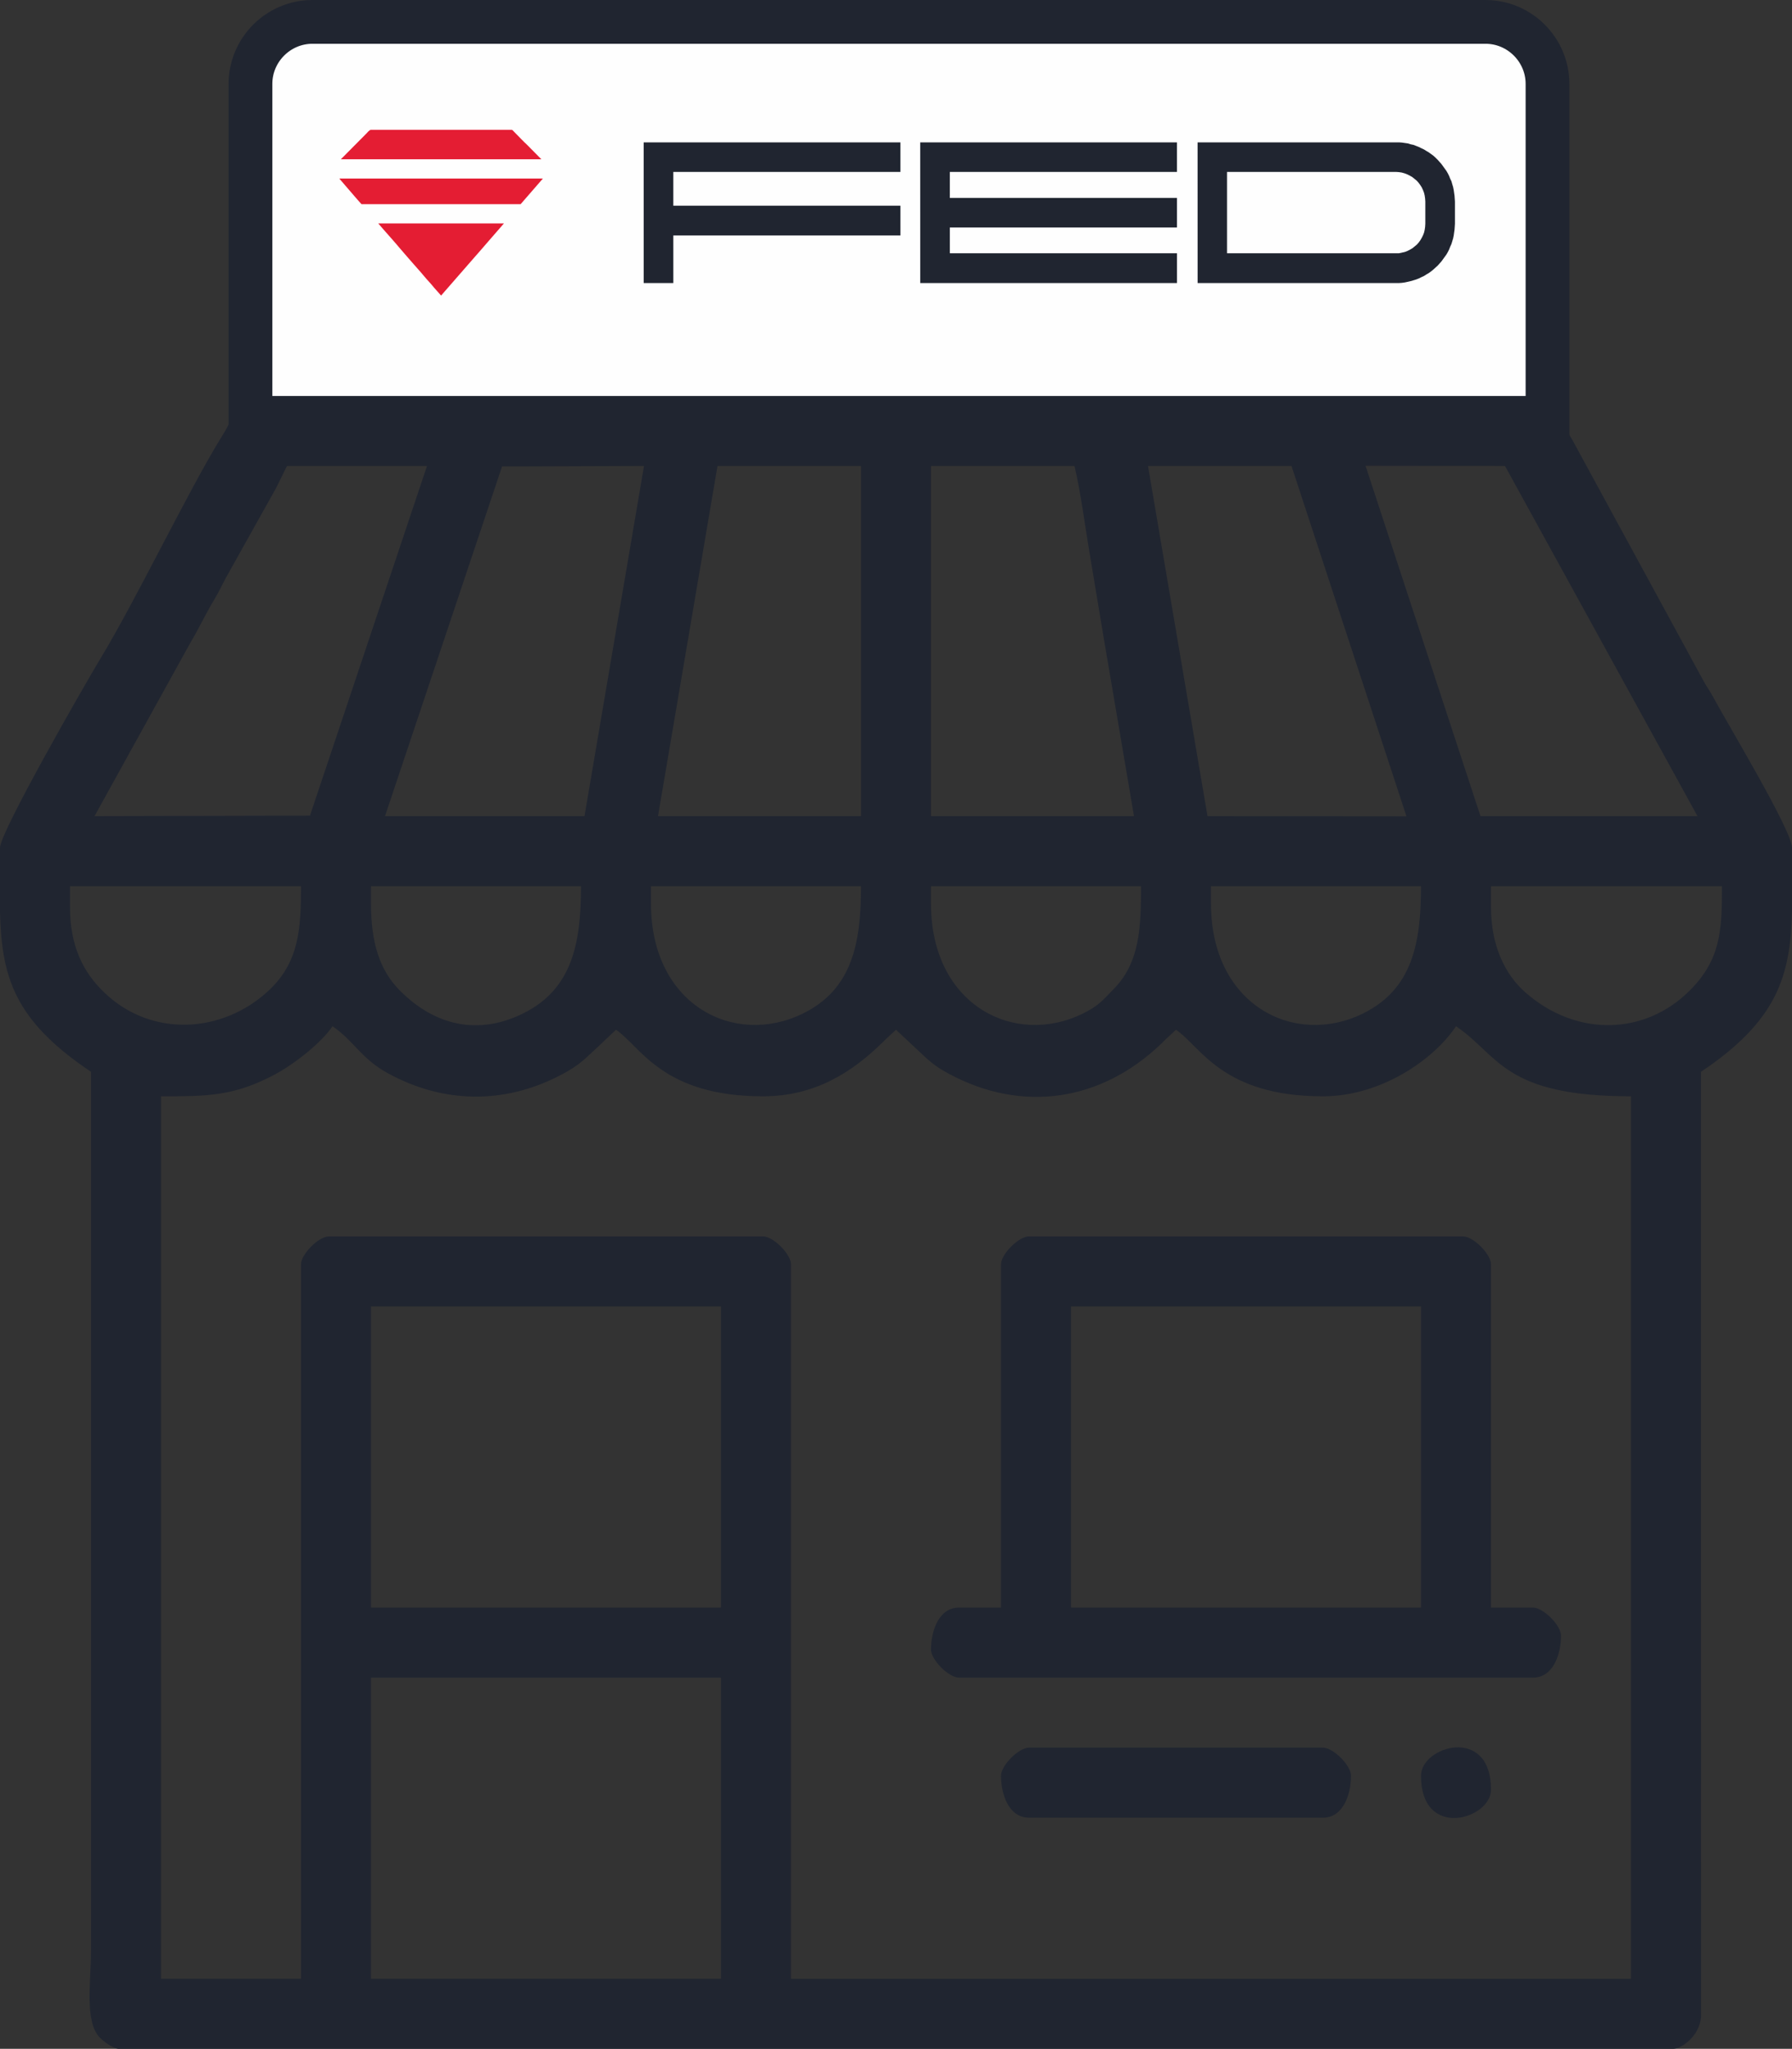 <?xml version="1.0" encoding="UTF-8"?>
<!DOCTYPE svg PUBLIC "-//W3C//DTD SVG 1.1//EN" "http://www.w3.org/Graphics/SVG/1.1/DTD/svg11.dtd">
<!-- Creator: CorelDRAW 2020 (64-Bit) -->
<svg xmlns="http://www.w3.org/2000/svg" xml:space="preserve" width="144.51mm" height="165.132mm" version="1.1" style="shape-rendering:geometricPrecision; text-rendering:geometricPrecision; image-rendering:optimizeQuality; fill-rule:evenodd; clip-rule:evenodd"
viewBox="0 0 14451 16513.16"
 xmlns:xlink="http://www.w3.org/1999/xlink"
 xmlns:xodm="http://www.corel.com/coreldraw/odm/2003">
 <rect x="0" y="0" width="14451" height="16513.16" fill="#333333" stroke="none"/>
 <defs>
  <style type="text/css">
   <![CDATA[
    .str0 {stroke:#202530;stroke-width:352.78;stroke-miterlimit:22.926}
    .fil0 {fill:#202530}
    .fil2 {fill:#E41D33}
    .fil1 {fill:#FEFEFE}
   ]]>
  </style>
 </defs>
 <g id="Слой_x0020_1">
  <g id="_1986845135888">
   <path class="fil0" d="M2991.81 13521.36l2822.46 0 0 2427.32 -2822.46 0 0 -2427.32zm11459.19 -6689.24l0 517.76c-13.44,511.72 -114.7,874.01 -733.84,1288.62 0,1354.79 0,2709.57 0,4064.34l0.38 3556.68c-15.5,155.2 -159.07,253.64 -226.18,253.64l-12531.72 0c-47.35,0 -129.73,-62.51 -158.97,-95.06 -119.18,-132.65 -66.83,-444.87 -66.83,-695.23l0 -7084.38c-622.46,-416.81 -721.17,-767.45 -733.84,-1291.06l0 -515.31c0,-124.27 696.67,-1338.15 813.07,-1529.59 283.12,-465.7 706.74,-1351.53 977.74,-1788.26 96.86,-156.1 73.8,-147.69 72.22,-379.37 -1.08,-155.84 -12.73,-345.9 22.77,-457.06 102.49,-321.01 411.63,-615.68 739.1,-615.68l9201.22 0c236.71,0 491.02,191 597.75,333.66 165.01,220.59 167.16,391.82 163.9,767.51 -2.4,277.05 -9.95,205.18 93.93,385.9l1054.71 1937.1c38.19,68.79 45.88,69.54 84.28,141.51 101.47,190.23 630.31,1066.17 630.31,1204.28zm-11459.19 3697.41l2822.46 0 0 2427.32 -2822.46 0 0 -2427.32zm-564.49 -338.69l0 5757.82 -1128.99 0 0 -7112.6c364.8,0 586.64,2.12 922.35,-178.41 154.38,-83.03 371.76,-253.33 460.65,-386.09 168.09,112.56 227.92,257.96 442.26,376.26 447.82,247.19 940.72,254.64 1392.89,19.43 93.37,-48.56 155.4,-88.97 232.63,-162.5 39.82,-37.91 66.28,-60.62 102.26,-95.31 4.18,-4.02 10.05,-9.98 14.17,-14.05l101.99 -95.59c198.09,132.65 371.25,536.27 1185.42,536.27 407.16,0 710.22,-183.36 970.55,-440.68 4.12,-4.08 9.81,-10.22 13.91,-14.32l88.09 -81.27 204.21 190.93c78.02,74.54 126.76,112.7 228.24,166.91 588.43,314.32 1224.43,219.26 1709.37,-248.2 4.16,-4.02 10.03,-9.98 14.17,-14.05 4.12,-4.08 9.81,-10.22 13.91,-14.32l88.07 -81.27c198.1,132.65 371.25,536.27 1185.44,536.27 461.3,0 888.51,-289.68 1072.53,-564.5 346.92,232.31 377.64,564.5 1411.24,564.5l0 7112.6 -6773.91 0 0 -5757.82c0,-82.73 -143.06,-225.8 -225.8,-225.8l-3499.84 0c-82.73,0 -225.8,143.06 -225.8,225.8l-0.01 -0.01zm9596.37 -2878.92l0 -169.34 1862.83 0c0,359.04 -11.66,592.58 -259.93,840.84 -363.55,363.55 -917,375.92 -1327.99,13.22 -165.91,-146.42 -274.92,-381.01 -274.92,-684.72l0.01 0zm-2257.97 -28.21l0 -141.12 1693.48 0c0,456.11 -68.41,830.17 -469.16,1026.75 -551.65,270.58 -1224.32,-67.19 -1224.32,-885.63zm-2257.97 0l0 -141.12 1693.48 0c0,328.96 -8.2,611.12 -217.87,826.44 -92.32,94.79 -124.04,137.89 -251.28,200.31 -551.65,270.58 -1224.32,-67.19 -1224.32,-885.63l-0.01 0zm-2257.97 0l0 -141.12 1693.48 0c0,456.11 -68.39,830.17 -469.15,1026.75 -551.65,270.58 -1224.33,-67.19 -1224.33,-885.63zm-2257.97 0l0 -141.12 1693.48 0c0,456.11 -68.39,830.17 -469.15,1026.75 -366.52,179.76 -713.87,93.75 -992.23,-186.32 -161.79,-162.77 -232.1,-384.68 -232.1,-699.31zm-2427.32 28.21l0 -169.34 1862.83 0c0,341.92 -14.83,611.33 -260.12,840.64 -371.66,347.44 -946.56,382.7 -1328.57,14.21 -166.26,-160.37 -274.14,-369.84 -274.14,-685.51zm6943.26 -3556.3l1157.21 0c50.77,217.94 81.27,459.9 120.9,697.6 36.77,220.45 75.98,456.45 116.97,701.54l241.95 1423.31 -1637.02 0 0 -2822.46 -0.01 0.01zm-1721.71 0l1157.21 0 0 2822.46 -1637.02 0 479.81 -2822.46zm3471.62 0l1157.22 0 927.11 2823.88 -1604.5 -1.43 -479.81 -2822.46 -0.02 0.01zm-4544.15 2822.46l-1608.8 0 943.79 -2818.32 1144.83 -4.14 -479.81 2822.46 -0.01 0zm6298.37 -2823.88l1124.69 1.43 1552.34 2822.46 -1749.91 0 -927.12 -2823.88 0 -0.01zm-8512.28 2819.76l-1737.53 4.12 773.98 -1399.3c73.55,-123.21 119.07,-226.69 191.1,-345.16 40.86,-67.24 58.84,-112.44 98.46,-183.79l394.87 -705.9c38.42,-71.34 60.11,-124.37 93.94,-188.3l1128.99 0 -943.79 2818.34 -0.02 -0.01zm-72.29 -3580.41c0,-240.88 126.04,-366.92 366.92,-366.92l8862.53 0c399.44,0 366.92,305.96 366.92,564.5l-9596.37 0 0 -197.58z"/>
   <path class="fil0" d="M8636.73 10529.55l2822.46 0 0 2427.32 -2822.46 0 0 -2427.32zm-564.49 -338.7l0 2766 -338.7 0c-160.21,0 -225.78,182.95 -225.78,338.7 0,82.73 143.06,225.8 225.78,225.8l4628.85 0c160.21,0 225.78,-182.95 225.78,-338.7 0,-82.73 -143.06,-225.8 -225.78,-225.8l-338.7 0 0 -2766c0,-82.73 -143.06,-225.8 -225.8,-225.8l-3499.84 0c-82.73,0 -225.8,143.06 -225.8,225.8l-0.01 0z"/>
   <path class="fil0" d="M8072.24 14311.64c0,155.75 65.59,338.69 225.8,338.69l2370.86 0c160.21,0 225.78,-182.94 225.78,-338.69 0,-82.73 -143.06,-225.8 -225.78,-225.8l-2370.86 0c-82.73,0 -225.8,143.06 -225.8,225.8z"/>
   <path class="fil0" d="M11459.19 14311.64c0,520.45 564.49,350.84 564.49,112.91 0,-520.47 -564.49,-350.84 -564.49,-112.91z"/>
  </g>
  <path class="fil1 str0" d="M2519.77 176.39l9459.58 0c275.01,0 499.99,225 499.99,499.99l0 2691.52 -10459.58 0 0 -2691.52c0,-275.01 225,-499.99 499.99,-499.99l0.02 0z"/>
  <polygon class="fil0" points="5191.03,2281.27 5429.86,2281.27 5429.75,1897.7 7261.2,1897.7 7261.13,1657.72 5429.72,1657.72 5429.72,1385.66 7261.1,1385.66 7261.06,1147.4 5429.68,1147.4 5190.88,1147.4 "/>
  <polygon class="fil0" points="7421.03,2281.27 7659.83,2281.27 9491.21,2281.27 9491.21,2041.33 7659.8,2041.33 7659.72,1833.47 9491.17,1833.47 9491.14,1595.2 7659.69,1595.2 7659.65,1385.66 9491.07,1385.66 9491.03,1147.4 7659.65,1147.4 7420.86,1147.4 "/>
  <path class="fil0" d="M9657.73 2281.27l99.21 0 99.17 0 100.97 0 99.21 0 100.89 0 99.24 0 100.86 0 99.24 0 100.93 0 99.17 0 100.93 0 99.25 0 100.85 0 99.25 0 100.92 0 99.21 0 25.25 0 23.54 -1.68 23.53 -3.4 23.5 -5.08 21.92 -5.04 23.5 -6.76 21.85 -6.76 21.85 -8.44 20.24 -10.16 21.85 -10.12 18.46 -11.84 20.24 -11.83 18.46 -13.52 18.52 -15.2 16.78 -15.24 16.8 -15.2 15.17 -16.88 15.13 -16.91 13.44 -18.57 13.49 -18.59 13.44 -18.6 11.74 -20.28 10.12 -20.28 8.4 -21.96 10.05 -21.96 6.72 -21.99 6.73 -21.96 5.08 -23.64 3.32 -23.68 3.4 -23.64 1.68 -23.67 1.65 -25.32 -0.04 -179.15 -1.68 -23.64 -1.65 -23.67 -3.39 -23.64 -3.4 -23.68 -5.04 -23.64 -6.73 -21.96 -6.69 -23.67 -10.12 -20.28 -8.44 -21.96 -10.05 -20.28 -11.8 -20.28 -13.45 -18.6 -13.44 -18.56 -13.45 -18.59 -15.13 -16.92 -15.13 -16.88 -16.84 -16.92 -16.85 -15.2 -18.45 -13.52 -18.53 -13.52 -20.17 -11.83 -18.52 -11.81 -21.86 -10.15 -20.17 -10.12 -21.85 -8.48 -21.85 -8.44 -23.57 -5.08 -21.85 -6.76 -23.53 -3.36 -23.57 -3.36 -23.57 -1.72 -25.18 0 -99.21 0 -100.96 0 -99.25 0 -100.85 0 -99.25 0 -100.89 0 -99.21 0 -100.93 0 -99.17 0 -100.96 0 -99.21 0 -100.86 0 -99.28 0 -100.85 0 -99.25 0 -99.25 0 0.22 1133.87zm237.04 -239.94l1362.23 0 23.53 0 23.57 -5.08 23.57 -5.08 21.85 -8.44 20.13 -10.16 20.18 -11.8 16.81 -13.52 18.52 -15.23 15.09 -16.88 13.52 -18.6 11.7 -20.28 10.15 -20.28 8.41 -21.96 5.01 -21.96 3.39 -23.67 1.61 -25.32 0 -179.15 -1.68 -23.64 -3.32 -23.67 -5.12 -21.96 -8.37 -21.96 -10.08 -21.96 -11.8 -18.6 -13.49 -18.6 -15.13 -16.88 -18.45 -15.23 -16.85 -13.52 -20.17 -11.84 -20.2 -10.12 -21.86 -8.44 -23.53 -6.76 -23.53 -3.4 -23.53 -1.68 -1362.19 0 0.03 655.67z"/>
  <path class="fil2" d="M3050.11 1800.63l6.65 7.62c52.83,62.37 114.27,128.54 166.2,190.98 36.3,43.6 74.46,85.01 111.23,128.18 26.17,30.69 58.68,65.24 82.75,94.92 23.97,29.47 62.09,68.27 83.44,96.1l56.65 63.73 276.64 -317.01c9.87,-11.3 18.45,-20.17 28.04,-31.76l83.36 -96.17c9.05,-9.87 18.92,-21.14 27.83,-31.98l82.72 -95.06c2.83,-3.14 5.65,-6.36 8.48,-9.55l-1013.99 0z"/>
  <path class="fil2" d="M4365.55 1283.63l-119.38 -120.67c-17.27,-14.7 -60.51,-60.41 -79.79,-79.76 -7.08,-7.08 -12.77,-13.05 -19.74,-20.13 -12.02,-12.13 -12.77,-16.56 -23.85,-16.56l-1131.58 0c-12.45,0 -29.47,22.42 -42.71,35.8l-199.81 201.32 1616.86 0z"/>
  <path class="fil2" d="M2736.1 1438.92c15.49,18.16 30.9,36.47 43.92,51.28 41.63,47.07 94.49,111.3 134.94,155.11l1283.72 0 179.43 -206.39 -1642.01 0z"/>
 </g>
</svg>
